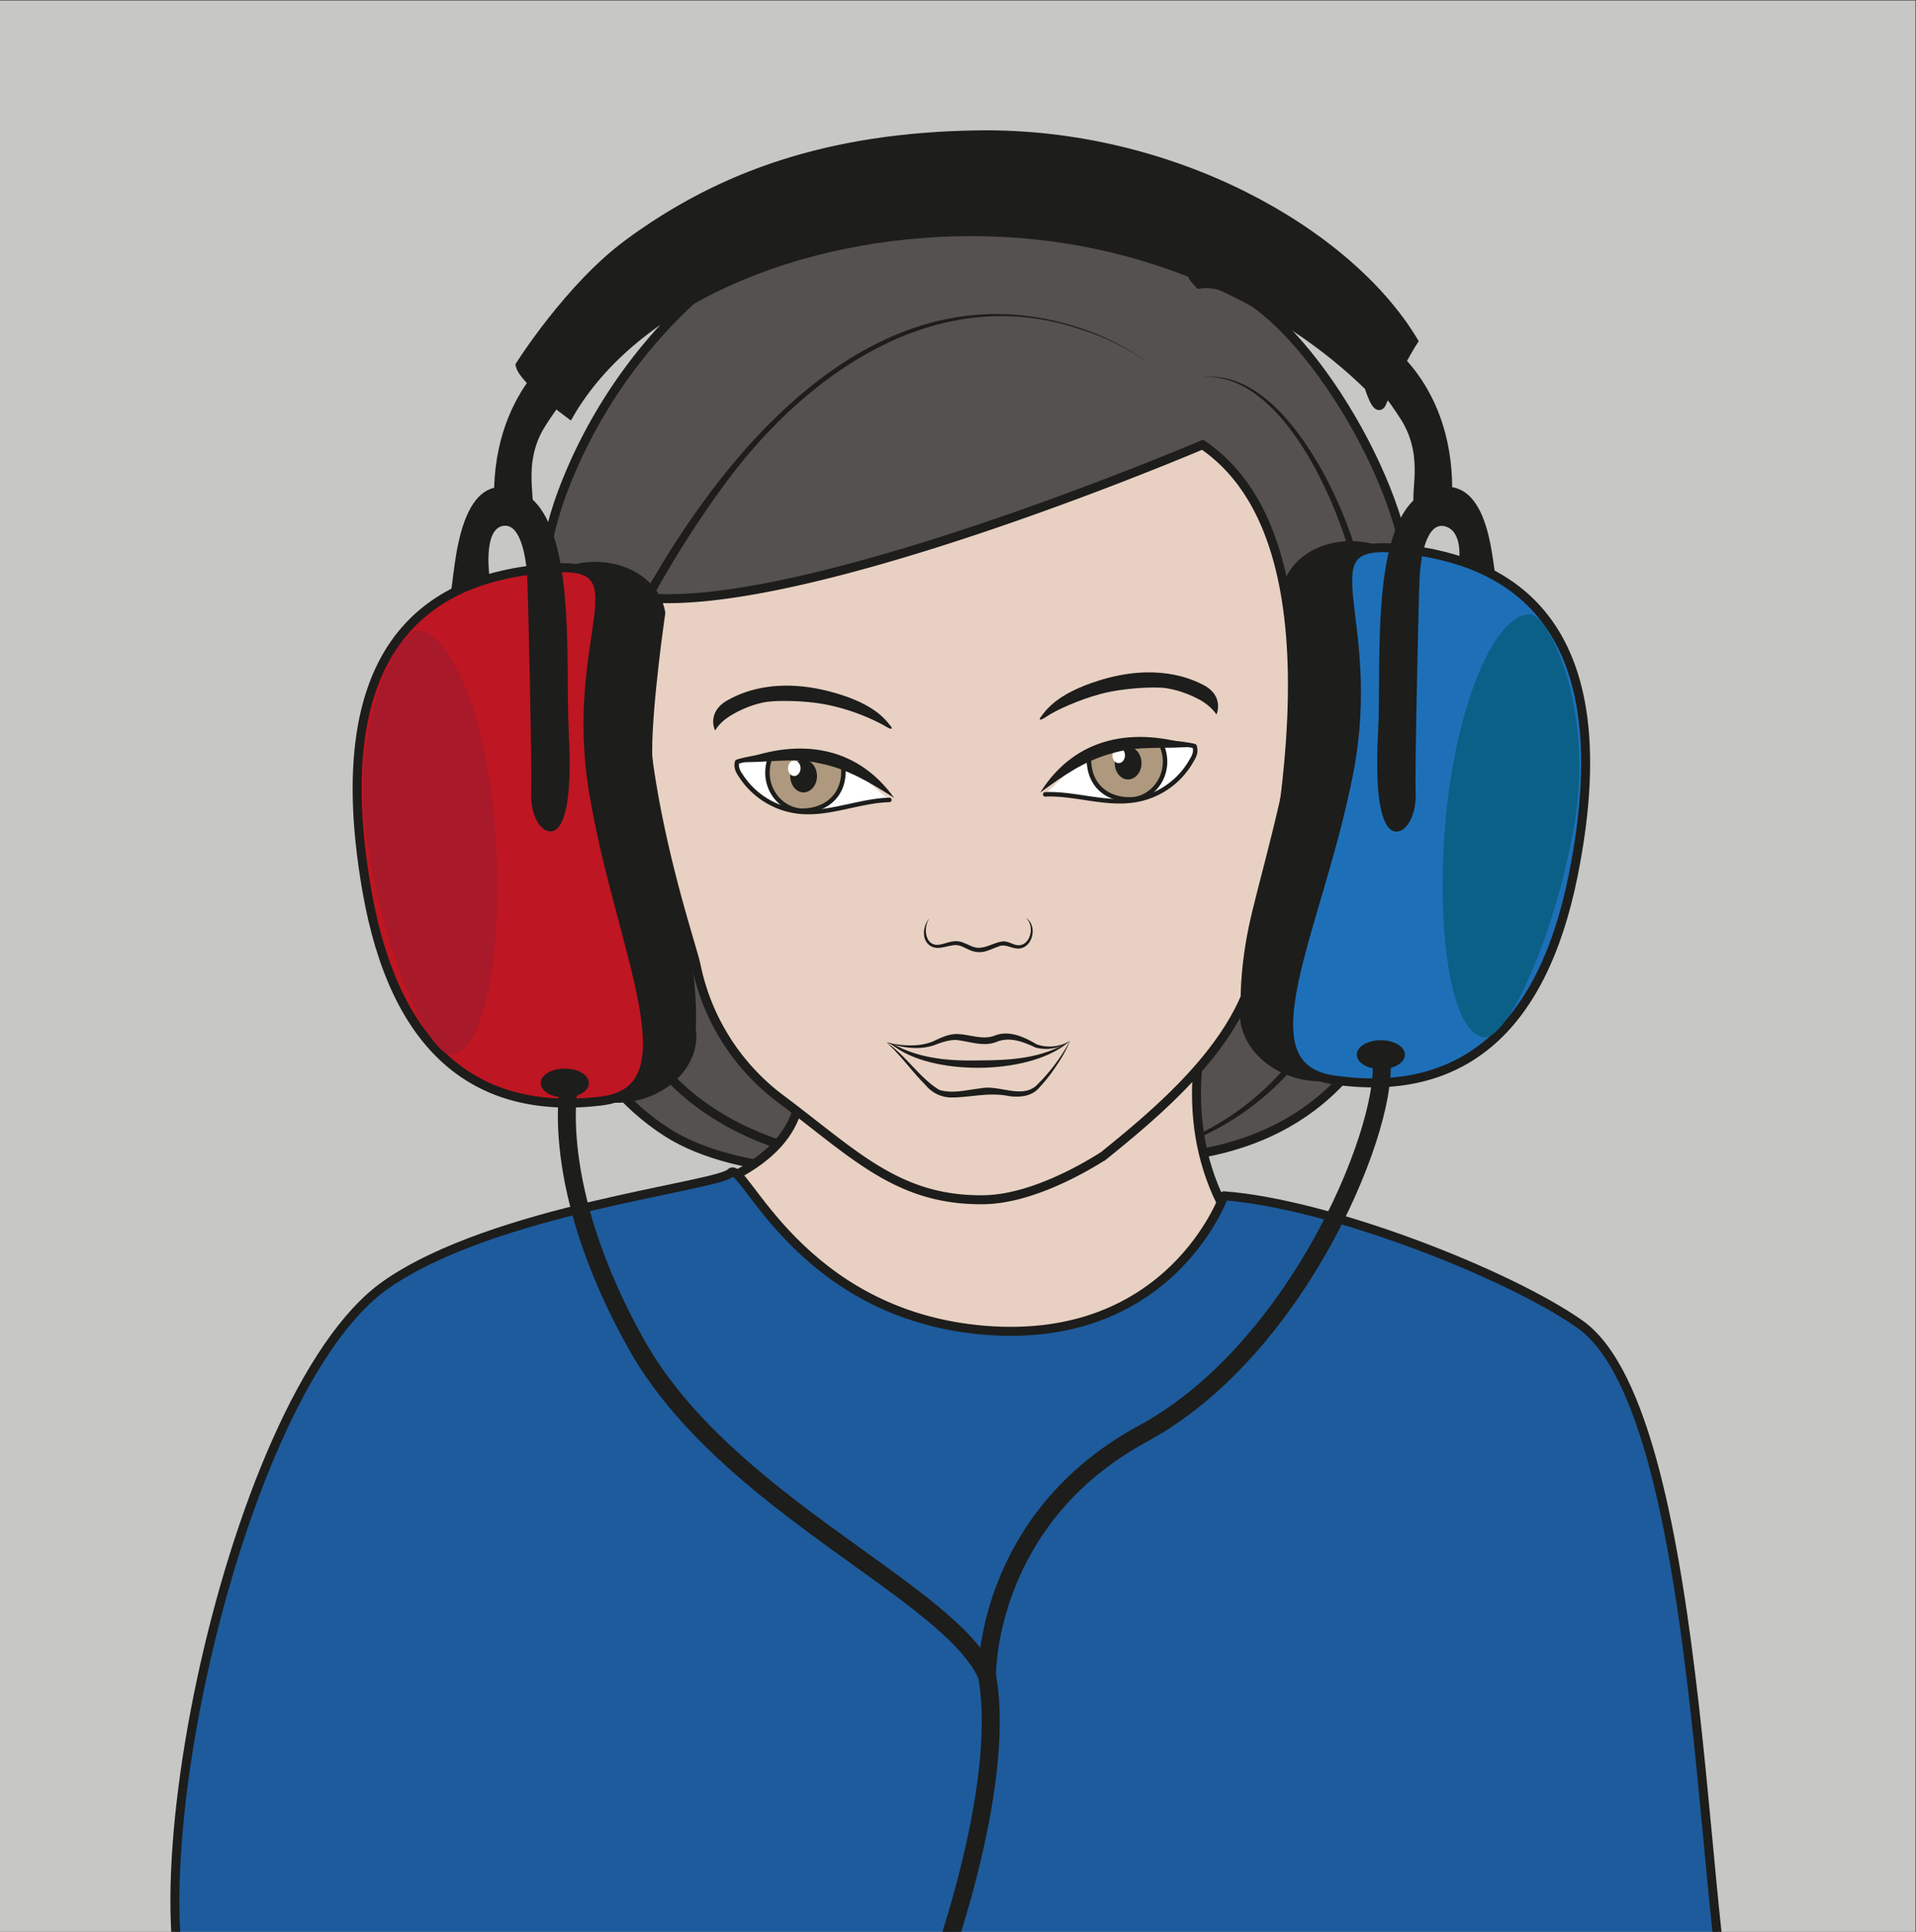 <?xml version="1.0" encoding="UTF-8" standalone="no"?><svg xmlns="http://www.w3.org/2000/svg" xml:space="preserve" viewBox="0 0 284.51 286.88"><rect x="0" y="0" width="284.51" height="286.88" fill="#333333" stroke="none"/><defs><clipPath id="a" clipPathUnits="userSpaceOnUse"><path d="M0 215.16h213.38V0H0Z"/></clipPath></defs><path d="M0 0h213.38v215.16H0Z" style="fill:#c7c7c6;fill-opacity:1;fill-rule:nonzero;stroke:none" transform="matrix(1.333 0 0 -1.333 0 286.88)"/><g clip-path="url(#a)" transform="matrix(1.333 0 0 -1.333 0 286.88)"><path d="M0 0c11.13-.56 23.8 1.46 31 14.2 6.41 11.34 5.19 41.51 3.2 52.95-2.19 12.5-14.9 31.43-23 30.3-.13.16-.46.43-.66.78-4.11 6.95-11.33 8.8-19.44 10.18-24.48 2.28-43.7-14.83-50.91-34.3-4.65-12.38-3.7-35.7-3.45-42.65.32-9.38 5.39-22.33 15.24-28.56 8.12-5.15 22.49-4.5 22.67-3.75" style="fill:#54514e;fill-opacity:1;fill-rule:nonzero;stroke:#1d1d1b;stroke-width:1;stroke-linecap:butt;stroke-linejoin:miter;stroke-miterlimit:10;stroke-dasharray:none;stroke-opacity:1" transform="translate(122.4 86.12)"/><path d="M0 0s-17.75-48.6 21.76-56.5" style="fill:none;stroke:#1d1d1b;stroke-width:1;stroke-linecap:round;stroke-linejoin:round;stroke-miterlimit:10;stroke-dasharray:none;stroke-opacity:1" transform="translate(70.2 142.86)"/><path d="M0 0c8.54.94 15.08-12.6 17.07-19.48 4.65-15.53 2.91-32.3-1.42-47.7C12.06-78.12 1.3-86.63-10.3-87.03c9.2.74 17.56 6.26 22.27 14 1.17 1.93 2.32 3.89 2.85 6.1a155.2 155.2 0 0 1 1.65 6.63c2.8 13.31 3.63 27.4-.13 40.6C14.47-12.85 8.4.55 0 0" style="fill:#1d1d1b;fill-opacity:1;fill-rule:nonzero;stroke:none" transform="translate(134.02 173.2)"/><path d="M0 0s16.43 2.52 16.43 12.8c0 10.3-1.98 22.25-1.98 22.25s48.11-5.03 52.66 0c4.55 5.02-14.75-18.57-2.23-37.77 0 0-15.01-21.64-27.45-18.85C24.98-18.78 0 0 0 0" style="fill:#e8d1c2;fill-opacity:1;fill-rule:nonzero;stroke:none" transform="translate(72.7 81.25)"/><path d="M0 0s16.43 2.52 16.43 12.8c0 10.3-1.98 22.25-1.98 22.25s48.11-5.03 52.66 0c4.55 5.02-14.75-18.57-2.23-37.77 0 0-15.01-21.64-27.45-18.85C24.98-18.78 0 0 0 0Z" style="fill:none;stroke:#1d1d1b;stroke-width:1;stroke-linecap:round;stroke-linejoin:round;stroke-miterlimit:10;stroke-dasharray:none;stroke-opacity:1" transform="translate(72.7 81.25)"/><path d="M0 0s21.1-7.22 69.8 0c14.86 2.2 75.03-5.88 73-4.4-4.5 3.26-3.14 69.52-17.88 79.87-8.02 5.63-27.94 13.42-39.64 14.29 0 0-5.88-16.67-26.64-14.98-20.75 1.7-26.91 19.1-28.3 17.55C28.95 90.8 3.9 88.26-8.1 79.83-26.1 67.2-38.43 3.02-27.4-4.4" style="fill:#1d5b9c;fill-opacity:1;fill-rule:nonzero;stroke:#1d1d1b;stroke-width:1;stroke-linecap:round;stroke-linejoin:round;stroke-miterlimit:10;stroke-dasharray:none;stroke-opacity:1" transform="translate(51.06 -7.76)"/><path d="M0 0c-2.88-16.4 4.66-37.48 5.42-40.92a24.78 24.78 0 0 1 9.57-15c8.12-6.1 12.95-11.23 22.42-11.13 6.25.06 13.3 4.87 13.36 4.86 6.06 4.9 15.17 12.43 16.97 21.35 2.22 11.05 10.63 46.66-5.9 57.9 0 0-43.57-18.6-61.84-17.06" style="fill:#e8d1c2;fill-opacity:1;fill-rule:nonzero;stroke:none" transform="translate(72.12 148.61)"/><path d="M0 0c-2.88-16.4 4.66-37.48 5.42-40.92a24.78 24.78 0 0 1 9.57-15c8.12-6.1 12.95-11.23 22.42-11.13 6.25.06 13.3 4.87 13.36 4.86 6.06 4.9 15.17 12.43 16.97 21.35 2.22 11.05 10.63 46.66-5.9 57.9 0 0-43.57-18.6-61.84-17.06Z" style="fill:none;stroke:#1d1d1b;stroke-width:1;stroke-linecap:butt;stroke-linejoin:miter;stroke-miterlimit:10;stroke-dasharray:none;stroke-opacity:1" transform="translate(72.12 148.61)"/><path d="M0 0c9.36 18.3 27.04 41.14 50.32 33.66a28.43 28.43 0 0 0 8.33-4.25 28.36 28.36 0 0 1-8.37 4.13c-16.05 5.2-30.72-5.45-39.7-18.01A113.27 113.27 0 0 1 .9-.46C.62-1.03-.31-.6 0 0" style="fill:#1d1d1b;fill-opacity:1;fill-rule:nonzero;stroke:none" transform="translate(69.69 145.11)"/><path d="M0 0c.3.69.45 2.33-1.48 3.3-1.35.7-5.26 2.45-11.56.5-4.97-1.54-6.07-3.5-6.58-4.15-.05-.06-.3-.57.81.19.9.6 3.36 1.77 5.96 2.46 2.48.66 6 .82 7.25.63 1.54-.24 2.8-.8 3.66-1.25C-.5.9-.01-.02 0 0" style="fill:#1d1d1b;fill-opacity:1;fill-rule:evenodd;stroke:none" transform="translate(135.51 135.62)"/><path d="M0 0c-.33.68-.52 2.3 1.38 3.36 1.32.74 5.17 2.65 11.54.94 5-1.34 6.16-3.25 6.69-3.88.05-.07.32-.56-.81.15a23.1 23.1 0 0 1-6.03 2.23c-2.5.56-6.03.58-7.27.34-1.53-.3-2.78-.9-3.62-1.4C.47.94.01-.02 0 0" style="fill:#1d1d1b;fill-opacity:1;fill-rule:evenodd;stroke:none" transform="translate(79.66 133.84)"/><path d="M0 0c3 .14 6.25-1 9.24-.73a8.85 8.85 0 0 1 7.1 4.56c.26.43.5.9.3 1.53-.05.13-9.1 1.71-12.71-1.54" style="fill:#fff;fill-opacity:1;fill-rule:nonzero;stroke:#1d1d1b;stroke-width:.5;stroke-linecap:round;stroke-linejoin:miter;stroke-miterlimit:10;stroke-dasharray:none;stroke-opacity:1" transform="translate(116.43 126.72)"/><path d="M0 0c-.1-3.26 2.13-4.83 4.72-4.74 2.59.08 4.8 3.16 3.25 6.33" style="fill:#ae987e;fill-opacity:1;fill-rule:evenodd;stroke:#1d1d1b;stroke-width:.5;stroke-linecap:butt;stroke-linejoin:miter;stroke-miterlimit:10;stroke-dasharray:none;stroke-opacity:1" transform="translate(121.3 130.9)"/><path d="M0 0c0-1-.67-1.82-1.5-1.82-.81 0-1.48.81-1.48 1.82 0 1 .66 1.82 1.49 1.82C-.67 1.82 0 1 0 0" style="fill:#1d1d1b;fill-opacity:1;fill-rule:evenodd;stroke:none" transform="translate(127.16 130.2)"/><path d="M0 0c0-.48-.32-.87-.7-.87-.4 0-.7.39-.7.87s.3.87.7.87C-.32.87 0 .48 0 0" style="fill:#fff;fill-opacity:1;fill-rule:evenodd;stroke:none" transform="translate(125.32 131.07)"/><path d="M0 0c-3.1-.37-6.2.16-9.18-.78-3-.78-5.5-2.52-8-4.37C-13.24 1.15-6.65 2.2 0 0" style="fill:#1d1d1b;fill-opacity:1;fill-rule:nonzero;stroke:none" transform="translate(133.06 132.07)"/><path d="M0 0c-3-.07-6.17-1.4-9.17-1.35a8.85 8.85 0 0 0-7.39 4.08c-.28.4-.55.87-.4 1.5.04.14 8.96 2.32 12.79-.68" style="fill:#fff;fill-opacity:1;fill-rule:nonzero;stroke:#1d1d1b;stroke-width:.5;stroke-linecap:round;stroke-linejoin:miter;stroke-miterlimit:10;stroke-dasharray:none;stroke-opacity:1" transform="translate(99.07 126.1)"/><path d="M0 0c.31-3.24-1.8-4.96-4.39-5.05-2.6-.09-5 2.84-3.67 6.1" style="fill:#ae987e;fill-opacity:1;fill-rule:evenodd;stroke:#1d1d1b;stroke-width:.5;stroke-linecap:butt;stroke-linejoin:miter;stroke-miterlimit:10;stroke-dasharray:none;stroke-opacity:1" transform="translate(93.93 129.95)"/><path d="M0 0c0-1-.67-1.82-1.5-1.82-.81 0-1.48.81-1.48 1.82 0 1 .66 1.82 1.49 1.82C-.67 1.82 0 1 0 0" style="fill:#1d1d1b;fill-opacity:1;fill-rule:evenodd;stroke:none" transform="translate(91.01 128.76)"/><path d="M0 0c0-.48-.32-.87-.7-.87-.4 0-.7.39-.7.87s.3.87.7.87C-.32.87 0 .48 0 0" style="fill:#fff;fill-opacity:1;fill-rule:evenodd;stroke:none" transform="translate(89.18 129.63)"/><path d="M0 0c6.5 2.65 13.15 2.04 17.48-4-2.62 1.68-5.23 3.25-8.26 3.84C6.17.57 3.12-.16 0 0" style="fill:#1d1d1b;fill-opacity:1;fill-rule:nonzero;stroke:none" transform="translate(82.12 130.33)"/><path d="M0 0c-.77-1.1-.48-3.31 1.22-2.93.67.11 1.38.53 2.25.3.75-.21 1.38-.7 2-.67.85-.02 1.7.56 2.6.7.6.1 1.16-.33 1.66-.4 1.43-.25 2.12 2.04 1.02 3.02 1.4-.88.72-3.59-1.06-3.4-.77.09-1.31.56-2.04.2-.64-.2-1.36-.65-2.17-.61-.89.02-1.49.55-2.14.73-.92.3-2.25-.67-3.24-.03C-.95-2.42-.73-.82 0 0" style="fill:#1d1d1b;fill-opacity:1;fill-rule:nonzero;stroke:none" transform="translate(103.54 112.93)"/><path d="M0 0c-4.13-3.77-14.74-3.93-19.29-.81-.32.17-.77.62-1.14.63.46.03.85-.3 1.25-.45 2.78-1.38 5.92-1.62 8.99-1.55C-6.66-2.17-3.05-1.98 0 0" style="fill:#1d1d1b;fill-opacity:1;fill-rule:nonzero;stroke:none" transform="translate(119.19 99.26)"/><path d="M0 0a4.4 4.4 0 0 0-3.84-.74c-1.35.62-2.8 1.2-4.22.67-1.53-.67-3.14.03-4.65.17-.82 0-1.61-.27-2.46-.6-1.77-.57-3.62-.24-5.26.32 1.7-.38 3.52-.52 5.11.09.77.35 1.62.81 2.58.85 1.52.02 2.97-.75 4.45-.14 1.61.58 3.25-.23 4.57-1 1.2-.44 2.6-.3 3.72.38" style="fill:#1d1d1b;fill-opacity:1;fill-rule:nonzero;stroke:none" transform="translate(119.19 99.26)"/><path d="M0 0c2.17-1.46 3.66-3.94 5.87-5.28 1.5-.46 3.05 0 4.61.17 2.02.42 4.42-1.13 6.12.23A20.27 20.27 0 0 1 20.43.18c-.38-1-.94-1.93-1.54-2.82a18.15 18.15 0 0 0-2.01-2.53c-.84-.88-2.16-.94-3.2-.81-2.21.46-4.13-.11-6.35-.15a3.75 3.75 0 0 0-3 1.4C2.81-3.21 1.58-1.43 0 0" style="fill:#1d1d1b;fill-opacity:1;fill-rule:nonzero;stroke:none" transform="translate(98.76 99.08)"/><path d="M0 0c.58-3.49-2.46-6.92-6.75-7.63s-8.27 1.56-8.85 5.05l-3.38 46.31c-.58 3.5 2.46 6.93 6.74 7.64 4.3.7 8.27-1.57 8.85-5.05 0 0-1.46-10-1.46-15.4 0-5.41 3.5-18.18 4.23-22.39C.28 3.3 0 0 0 0" style="fill:#1d1d1b;fill-opacity:1;fill-rule:nonzero;stroke:none" transform="translate(77 100.62)"/><path d="M0 0c.58-3.49-2.46-6.92-6.75-7.63s-8.27 1.56-8.85 5.05l-3.38 46.31c-.58 3.5 2.46 6.93 6.74 7.64 4.3.7 8.27-1.57 8.85-5.05 0 0-1.46-10-1.46-15.4 0-5.41 3.5-18.18 4.23-22.39C.28 3.3 0 0 0 0Z" style="fill:none;stroke:#1d1d1b;stroke-width:1;stroke-linecap:butt;stroke-linejoin:miter;stroke-miterlimit:10;stroke-dasharray:none;stroke-opacity:1" transform="translate(77 100.62)"/><path d="M0 0c2.92-17.6 11.44-33.12.78-34.37-13.95-1.65-22.97 5.85-26.04 23.43-5.3 30.34 9.96 35.2 20.5 35.95C5.93 25.76-2.93 17.6 0 0" style="fill:#be1622;fill-opacity:1;fill-rule:nonzero;stroke:none" transform="translate(66.13 126.92)"/><path d="M0 0c2.92-17.6 11.44-33.12.78-34.37-13.95-1.65-22.97 5.85-26.04 23.43-5.3 30.34 9.96 35.2 20.5 35.95C5.93 25.76-2.93 17.6 0 0Z" style="fill:none;stroke:#1d1d1b;stroke-width:1;stroke-linecap:butt;stroke-linejoin:miter;stroke-miterlimit:10;stroke-dasharray:none;stroke-opacity:1" transform="translate(66.13 126.92)"/><path d="M0 0c.94-12.46-1.01-24.7-4.84-25-2.7-.2-7.76 11.86-9.48 24.24-1.8 12.96 3.5 22.82 5.46 22.97C-5.03 22.5-.94 12.46 0 0" style="fill:#a81929;fill-opacity:1;fill-rule:nonzero;stroke:none" transform="translate(55.17 122.75)"/><path d="M0 0c-9.16 9.01-24.8 17.26-44.24 17.26-19.64 0-37.66-7.98-44.82-20.31 0 0-5.14 3.8-5.5 5.43 0 0 5.5 8.74 12.1 13.58 10.19 7.5 22.22 11.85 38.94 12.08 21.68.3 41.19-10.85 48.47-22.97 0 0-1.64-2.5-3.53-6.9C.9-3.06 0 0 0 0" style="fill:#1d1d1b;fill-opacity:1;fill-rule:nonzero;stroke:none" transform="translate(152.5 172.15)"/><path d="M0 0c-9.16 9.01-24.8 17.26-44.24 17.26-19.64 0-37.66-7.98-44.82-20.31 0 0-5.14 3.8-5.5 5.43 0 0 5.5 8.74 12.1 13.58 10.19 7.5 22.22 11.85 38.94 12.08 21.68.3 41.19-10.85 48.47-22.97 0 0-1.64-2.5-3.53-6.9C.9-3.06 0 0 0 0Z" style="fill:none;stroke:#1d1d1b;stroke-width:1;stroke-linecap:butt;stroke-linejoin:miter;stroke-miterlimit:10;stroke-dasharray:none;stroke-opacity:1" transform="translate(152.5 172.15)"/><path d="M0 0c-.67-3.47 2.28-6.98 6.55-7.8 4.27-.83 8.3 1.34 8.97 4.81l4.59 46.22c.67 3.47-2.28 6.98-6.55 7.8-4.27.82-8.3-1.34-8.97-4.82 0 0 1.2-10.02 1.06-15.43C5.5 25.38 1.68 12.7.85 8.51-.2 3.31 0 0 0 0" style="fill:#1d1d1b;fill-opacity:1;fill-rule:nonzero;stroke:none" transform="translate(138.72 103.23)"/><path d="M0 0c-.67-3.47 2.28-6.98 6.55-7.8 4.27-.83 8.3 1.34 8.97 4.81l4.59 46.22c.67 3.47-2.28 6.98-6.55 7.8-4.27.82-8.3-1.34-8.97-4.82 0 0 1.2-10.02 1.06-15.43C5.5 25.38 1.68 12.7.85 8.51-.2 3.31 0 0 0 0Z" style="fill:none;stroke:#1d1d1b;stroke-width:1;stroke-linecap:butt;stroke-linejoin:miter;stroke-miterlimit:10;stroke-dasharray:none;stroke-opacity:1" transform="translate(138.72 103.23)"/><path d="M0 0c-3.37-17.53-12.3-32.81-1.67-34.34 13.9-2 23.11 5.25 26.64 22.75 6.08 30.2-9.04 35.45-19.56 36.47C-5.27 25.9 3.37 17.53 0 0" style="fill:#1d70b8;fill-opacity:1;fill-rule:nonzero;stroke:none" transform="translate(150.27 129.24)"/><path d="M0 0c-3.37-17.53-12.3-32.81-1.67-34.34 13.9-2 23.11 5.25 26.64 22.75 6.08 30.2-9.04 35.45-19.56 36.47C-5.27 25.9 3.37 17.53 0 0Z" style="fill:none;stroke:#1d1d1b;stroke-width:1;stroke-linecap:butt;stroke-linejoin:miter;stroke-miterlimit:10;stroke-dasharray:none;stroke-opacity:1" transform="translate(150.27 129.24)"/><path d="M0 0c-1.26-12.43.37-24.73 4.2-25.12 2.68-.27 8.06 11.66 10.1 23.99 2.12 12.9-2.91 22.9-4.86 23.1C5.6 22.36 1.26 12.43 0 0" style="fill:#0b6088;fill-opacity:1;fill-rule:nonzero;stroke:none" transform="translate(161.12 124.78)"/><path d="M0 0s2.69 1.32 4.46 1.81c0 0-.78 5.21 1.32 5.82 2.09.6 2.75-3.45 2.86-5.67.11-2.21.55-21.68.44-24-.1-2.34.96-4.43 2.24-4.32 1.29.1 2.39 2.78 1.95 10.97-.44 8.2 1.1 24.83-5.95 27.14C.27 14.07.62.4 0 0" style="fill:#1d1d1b;fill-opacity:1;fill-rule:nonzero;stroke:none" transform="translate(50.09 148.96)"/><path d="M0 0s-8.4-4.85-7.8-17.8c0 0 2.14-1.61 3.05-.65.9.97-1.19 5.39 1.7 9.97C-.15-3.89 2.3-2.2 2.3-2.2z" style="fill:#1d1d1b;fill-opacity:1;fill-rule:nonzero;stroke:none" transform="translate(63.36 176.49)"/><path d="M0 0s-8.4-4.85-7.8-17.8c0 0 2.14-1.61 3.05-.65.9.97-1.19 5.39 1.7 9.97C-.15-3.89 2.3-2.2 2.3-2.2z" style="fill:none;stroke:#1d1d1b;stroke-width:1;stroke-linecap:butt;stroke-linejoin:miter;stroke-miterlimit:10;stroke-dasharray:none;stroke-opacity:1" transform="translate(63.36 176.49)"/><path d="M0 0s-2.51 1.45-4.28 1.95c0 0 .6 3.56-1.5 4.16-2.09.6-2.75-3.45-2.86-5.66-.11-2.22-.55-21.68-.44-24.01.1-2.34-.96-4.43-2.24-4.32-1.29.11-2.39 2.78-1.95 10.98.44 8.19-1.1 24.82 5.95 27.14C-.27 12.55-.62.39 0 0" style="fill:#1d1d1b;fill-opacity:1;fill-rule:nonzero;stroke:none" transform="translate(166.78 150.46)"/><path d="M0 0s8.4-4.85 7.8-17.8c0 0-2.14-1.61-3.05-.65-.9.97 1.19 5.39-1.7 9.97C.15-3.89-2.3-2.2-2.3-2.2z" style="fill:#1d1d1b;fill-opacity:1;fill-rule:nonzero;stroke:none" transform="translate(153.44 177.22)"/><path d="M0 0s8.4-4.85 7.8-17.8c0 0-2.14-1.61-3.05-.65-.9.97 1.19 5.39-1.7 9.97C.15-3.89-2.3-2.2-2.3-2.2z" style="fill:none;stroke:#1d1d1b;stroke-width:1;stroke-linecap:butt;stroke-linejoin:miter;stroke-miterlimit:10;stroke-dasharray:none;stroke-opacity:1" transform="translate(153.44 177.22)"/><path d="M0 0s-2.49-11.23 7.47-29.03c9.97-17.8 34.95-27.5 39.06-36.9 0 0-.29 17.39 17.38 26.96C81.58-29.39 91.74-3.74 90.39 3.25" style="fill:none;stroke:#1d1d1b;stroke-width:2;stroke-linecap:round;stroke-linejoin:round;stroke-miterlimit:10;stroke-dasharray:none;stroke-opacity:1" transform="translate(63.42 94.48)"/><path d="M0 0c0-.9-1.2-1.61-2.68-1.61-1.48 0-2.68.72-2.68 1.61 0 .9 1.2 1.61 2.68 1.61C-1.2 1.61 0 .9 0 0" style="fill:#1d1d1b;fill-opacity:1;fill-rule:nonzero;stroke:none" transform="translate(65.6 94.56)"/><path d="M0 0c0-.9-1.2-1.61-2.68-1.61-1.48 0-2.68.72-2.68 1.61 0 .9 1.2 1.61 2.68 1.61C-1.2 1.61 0 .9 0 0" style="fill:#1d1d1b;fill-opacity:1;fill-rule:nonzero;stroke:none" transform="translate(156.5 97.72)"/><path d="M0 0s8.18 21.46 5.85 34.25" style="fill:none;stroke:#1d1d1b;stroke-width:2;stroke-linecap:round;stroke-linejoin:round;stroke-miterlimit:10;stroke-dasharray:none;stroke-opacity:1" transform="translate(104.1 -5.7)"/></g></svg>